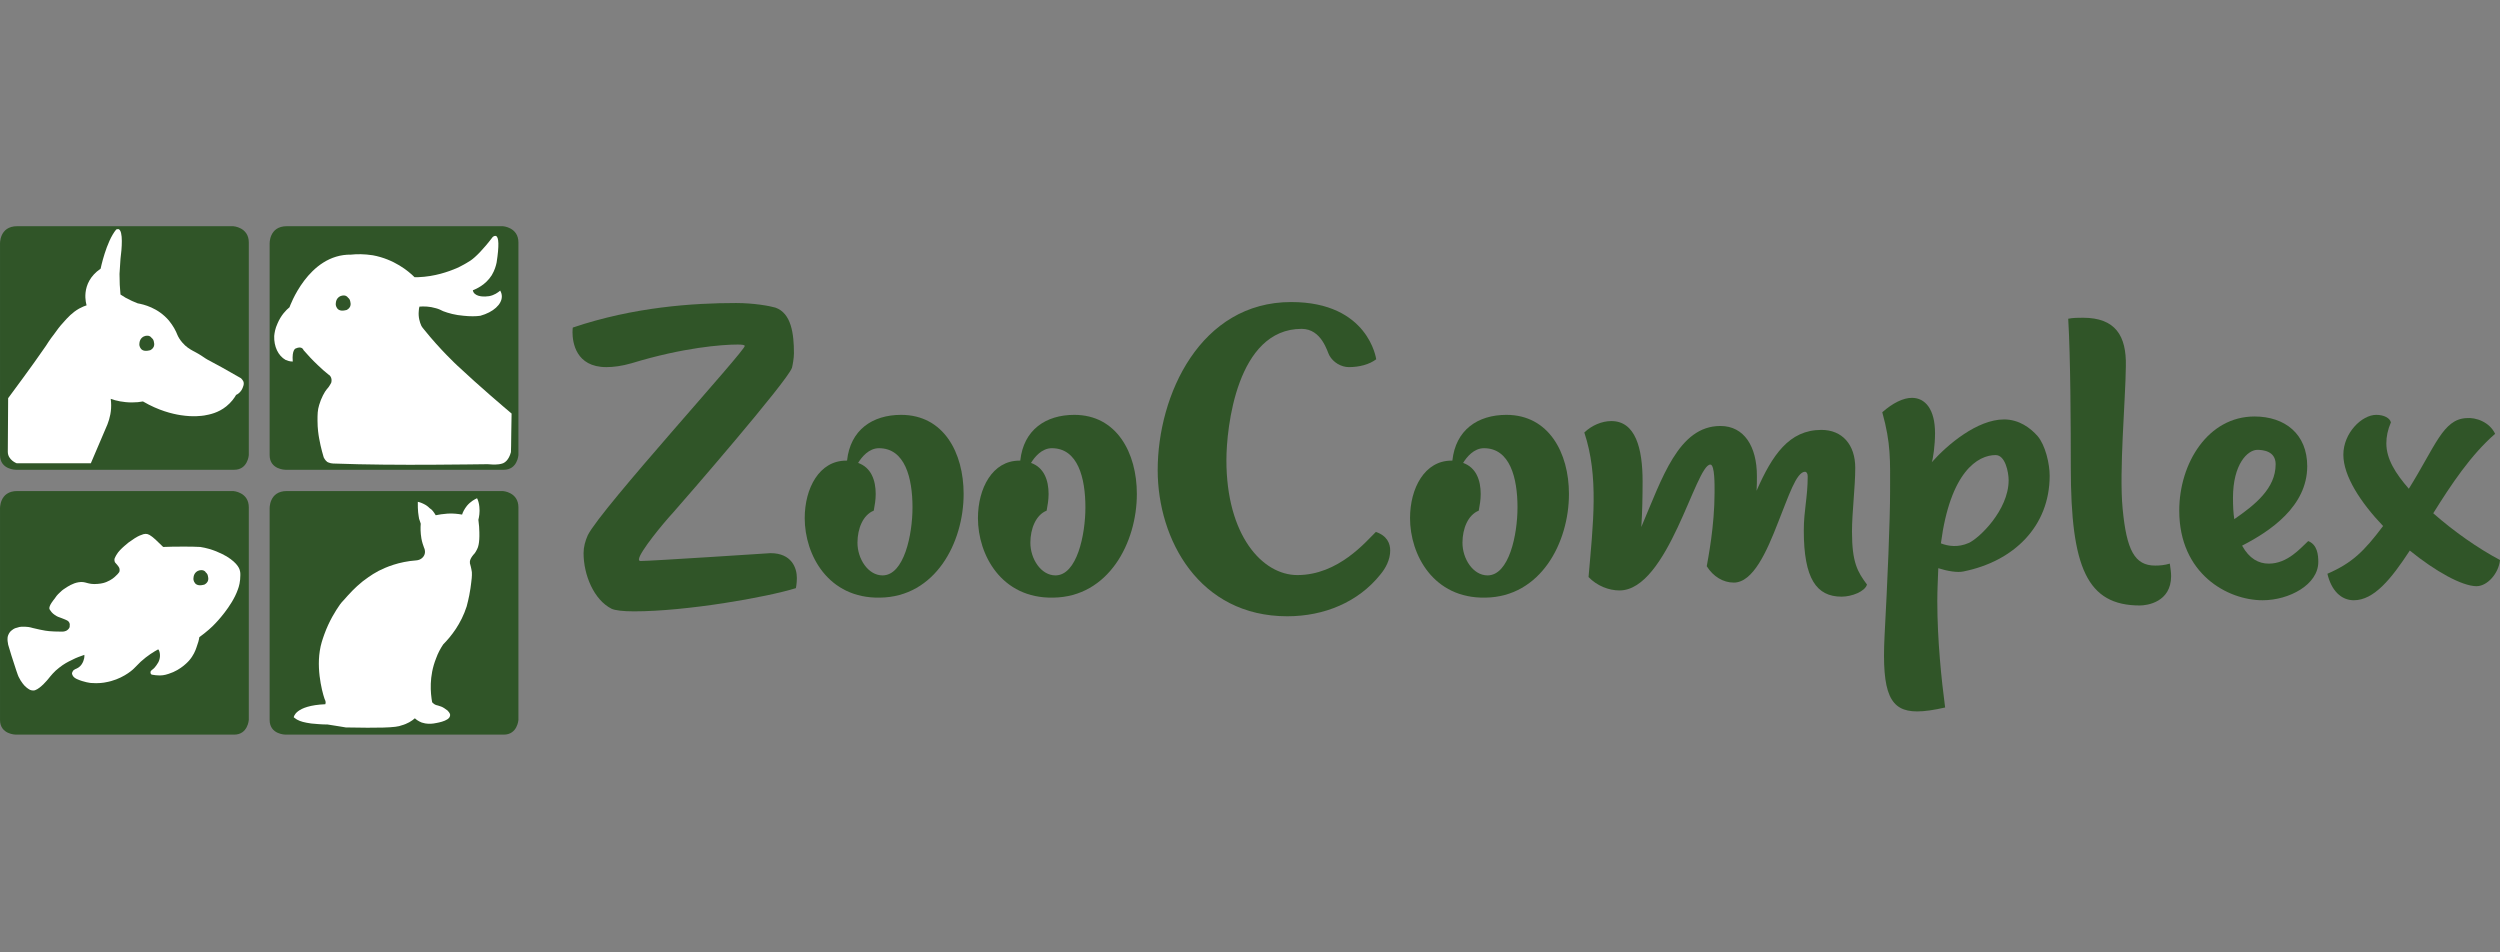 <svg width="210" height="80" viewBox="0 0 210 80" fill="none" xmlns="http://www.w3.org/2000/svg">
<rect x="0" y="0" width="210" height="80" fill="#808080" stroke="none"/>
<g clip-path="url(#clip0_3163_2539)">
<path d="M0.001 38.226V20.511C0.001 20.511 -0.081 19 1.451 19C2.982 19 19.587 19 19.587 19C19.587 19 20.9 19.082 20.9 20.373C20.9 21.664 20.9 38.226 20.9 38.226C20.9 38.226 20.818 39.462 19.669 39.462C18.52 39.462 1.341 39.462 1.341 39.462C1.341 39.462 0.001 39.462 0.001 38.226Z" fill="#305528"/>
<path d="M22.649 38.226V20.511C22.649 20.511 22.567 19 24.099 19C25.631 19 42.235 19 42.235 19C42.235 19 43.548 19.082 43.548 20.373C43.548 21.664 43.548 38.226 43.548 38.226C43.548 38.226 43.466 39.462 42.317 39.462C41.168 39.462 23.99 39.462 23.99 39.462C23.99 39.462 22.649 39.462 22.649 38.226Z" fill="#305528"/>
<path d="M0.001 60.473V42.758C0.001 42.758 -0.081 41.247 1.451 41.247C2.982 41.247 19.587 41.247 19.587 41.247C19.587 41.247 20.9 41.33 20.9 42.62C20.9 43.911 20.9 60.473 20.9 60.473C20.9 60.473 20.818 61.709 19.669 61.709C18.52 61.709 1.341 61.709 1.341 61.709C1.341 61.709 0.001 61.709 0.001 60.473Z" fill="#305528"/>
<path d="M22.649 60.473V42.758C22.649 42.758 22.567 41.247 24.099 41.247C25.631 41.247 42.235 41.247 42.235 41.247C42.235 41.247 43.548 41.33 43.548 42.62C43.548 43.911 43.548 60.473 43.548 60.473C43.548 60.473 43.466 61.709 42.317 61.709C41.168 61.709 23.99 61.709 23.99 61.709C23.99 61.709 22.649 61.709 22.649 60.473Z" fill="#305528"/>
<path d="M0.684 33.447C2.68 30.755 3.501 29.574 3.857 29.052C3.911 28.97 4.158 28.558 4.568 28.036C4.787 27.734 4.978 27.459 5.279 27.13C5.717 26.635 6.072 26.251 6.647 25.921C6.893 25.784 7.112 25.701 7.276 25.646C7.276 25.646 6.647 23.806 8.452 22.57C8.452 22.57 8.917 20.291 9.765 19.274C9.847 19.247 9.902 19.247 9.957 19.247C10.367 19.384 10.23 20.922 10.121 21.746C10.094 22.131 10.066 22.57 10.039 23.01C10.039 23.642 10.066 24.218 10.121 24.74C10.258 24.823 10.395 24.905 10.559 25.015C10.914 25.207 11.27 25.372 11.571 25.482C12.036 25.564 13.267 25.839 14.197 26.937C14.552 27.377 14.771 27.789 14.908 28.146C14.99 28.338 15.127 28.558 15.318 28.778C15.619 29.135 15.947 29.327 16.194 29.464C16.905 29.821 17.206 30.096 17.425 30.206C18.108 30.563 19.011 31.057 20.242 31.771C20.297 31.826 20.379 31.909 20.434 32.019C20.543 32.266 20.406 32.513 20.352 32.65C20.215 32.952 19.969 33.117 19.832 33.172C19.695 33.419 19.422 33.804 19.011 34.133C18.327 34.683 17.616 34.82 17.151 34.902C16.932 34.93 16.248 35.04 15.181 34.875C14.47 34.765 13.321 34.49 12.008 33.721C11.735 33.776 11.434 33.804 11.078 33.804C10.367 33.804 9.738 33.666 9.3 33.502C9.3 33.584 9.328 33.694 9.328 33.776C9.382 34.518 9.218 35.15 9.027 35.644C8.562 36.743 8.097 37.814 7.632 38.912C5.553 38.912 3.474 38.912 1.395 38.912C1.395 38.912 0.656 38.638 0.656 37.951C0.656 37.264 0.684 33.447 0.684 33.447Z" fill="white"/>
<path d="M12.417 28.201C12.363 28.201 12.144 28.174 11.925 28.366C11.679 28.586 11.706 28.943 11.706 28.97C11.706 29.025 11.761 29.3 11.979 29.41C12.226 29.547 12.636 29.41 12.636 29.41C12.691 29.382 12.828 29.3 12.91 29.135C12.964 28.998 12.964 28.888 12.937 28.778C12.937 28.723 12.91 28.64 12.882 28.558C12.855 28.531 12.828 28.448 12.745 28.393C12.636 28.229 12.472 28.201 12.417 28.201Z" fill="#305528"/>
<path d="M23.033 28.228C23.06 27.954 23.115 27.596 23.306 27.184C23.607 26.47 24.045 26.031 24.318 25.811C24.318 25.811 25.878 21.334 29.488 21.389C29.981 21.334 30.61 21.334 31.321 21.444C33.099 21.774 34.303 22.763 34.822 23.284C34.877 23.284 34.987 23.284 35.123 23.284C36.546 23.23 37.667 22.817 38.324 22.543C38.515 22.46 38.734 22.351 38.98 22.213C38.98 22.213 39.281 22.049 39.528 21.884C39.938 21.609 40.622 20.922 41.388 19.906C41.497 19.824 41.579 19.796 41.661 19.824C41.907 19.906 41.935 20.648 41.716 22.049C41.661 22.323 41.552 22.708 41.306 23.12C40.786 23.944 39.992 24.273 39.719 24.383C39.719 24.41 39.746 24.493 39.774 24.548C40.02 24.96 40.731 24.932 41.087 24.877C41.524 24.795 41.825 24.575 42.017 24.41C42.126 24.603 42.154 24.768 42.154 24.905C42.154 25.564 41.442 26.223 40.348 26.525C39.965 26.58 39.473 26.58 38.953 26.525C38.242 26.47 37.667 26.306 37.23 26.141C37.066 26.058 36.847 25.949 36.628 25.894C36.081 25.729 35.588 25.729 35.233 25.756C35.206 25.866 35.178 25.976 35.178 26.113C35.123 26.635 35.26 27.075 35.397 27.377C35.424 27.404 35.424 27.432 35.452 27.459C35.452 27.459 35.534 27.596 35.643 27.706C36.956 29.354 38.406 30.7 38.406 30.7C40.376 32.54 42.29 34.161 42.974 34.738C42.974 35.287 42.947 35.809 42.947 36.358C42.947 37.154 42.919 37.978 42.919 37.978C42.865 38.171 42.701 38.72 42.263 38.912C42.044 38.995 41.771 39.022 41.606 39.022C41.47 39.022 41.306 39.022 41.005 38.995C40.977 38.995 40.731 38.995 40.731 38.995C40.047 38.995 33.263 39.132 28.148 38.94C28.066 38.94 27.929 38.94 27.792 38.912C27.656 38.885 27.546 38.83 27.491 38.803C27.3 38.665 27.191 38.418 27.191 38.418C27.191 38.418 26.944 37.621 26.808 36.825C26.753 36.523 26.671 36.001 26.671 35.342C26.671 34.82 26.671 34.463 26.808 34.023C26.972 33.447 27.273 32.897 27.464 32.678C27.491 32.65 27.601 32.54 27.71 32.348C27.765 32.266 27.792 32.211 27.82 32.156C27.847 32.073 27.875 31.909 27.82 31.744C27.765 31.579 27.656 31.497 27.601 31.469C27.3 31.222 26.999 30.975 26.698 30.673C26.233 30.233 25.85 29.821 25.495 29.409C25.495 29.409 25.385 29.025 24.838 29.272C24.838 29.272 24.51 29.354 24.592 30.37C24.318 30.37 24.127 30.288 23.99 30.233C23.361 29.876 23.005 29.107 23.033 28.228Z" fill="white"/>
<path d="M28.915 24.822C28.86 24.822 28.642 24.795 28.423 24.987C28.177 25.207 28.204 25.564 28.204 25.591C28.204 25.646 28.259 25.921 28.478 26.031C28.724 26.168 29.134 26.031 29.134 26.031C29.189 26.003 29.326 25.921 29.408 25.756C29.462 25.619 29.462 25.509 29.435 25.399C29.435 25.344 29.408 25.262 29.38 25.18C29.353 25.152 29.326 25.07 29.244 25.015C29.134 24.85 28.97 24.822 28.915 24.822Z" fill="#305528"/>
<path d="M13.706 45.944C13.46 45.697 13.214 45.477 13.05 45.312C12.612 44.928 12.448 44.845 12.229 44.845C12.12 44.845 12.01 44.873 11.819 44.955C11.737 44.983 11.463 45.092 11.053 45.395C10.916 45.477 10.725 45.614 10.451 45.861C10.205 46.081 9.959 46.301 9.767 46.63C9.713 46.74 9.658 46.823 9.63 46.905C9.603 46.987 9.603 47.125 9.658 47.235C9.713 47.317 9.74 47.317 9.849 47.454C9.931 47.564 10.014 47.647 10.041 47.784C10.041 47.839 10.068 47.949 10.014 48.059C9.931 48.169 9.849 48.278 9.685 48.416C9.603 48.498 9.357 48.718 8.947 48.883C8.81 48.938 8.591 49.02 8.208 49.047C7.333 49.13 7.223 48.8 6.594 48.91C6.102 48.992 5.691 49.267 5.445 49.432C5.226 49.569 5.09 49.707 5.035 49.762C4.816 49.954 4.652 50.173 4.57 50.311C4.57 50.311 4.05 50.915 4.16 51.162C4.16 51.19 4.187 51.217 4.187 51.217C4.242 51.272 4.296 51.41 4.46 51.547C4.652 51.712 4.871 51.822 4.98 51.849C5.172 51.931 5.226 51.931 5.473 52.041C5.582 52.096 5.664 52.124 5.691 52.151C5.719 52.178 5.746 52.178 5.774 52.233C5.801 52.261 5.828 52.316 5.828 52.316C5.856 52.371 5.883 52.508 5.856 52.453C5.856 52.453 5.856 52.536 5.856 52.618C5.856 52.673 5.828 52.7 5.828 52.728C5.828 52.728 5.774 52.838 5.664 52.92C5.5 53.057 5.254 53.057 5.226 53.057C4.187 53.057 3.804 52.975 3.804 52.975C3.53 52.92 3.175 52.865 2.765 52.755C2.491 52.673 2.272 52.645 2.108 52.645C1.944 52.645 1.698 52.618 1.424 52.728C1.287 52.755 1.151 52.81 0.986 52.948C0.904 53.002 0.768 53.14 0.686 53.359C0.631 53.497 0.631 53.634 0.631 53.717C0.631 53.909 0.686 54.074 0.686 54.156C0.85 54.678 0.932 54.953 0.959 55.062C1.123 55.557 1.123 55.584 1.369 56.326C1.479 56.683 1.534 56.765 1.561 56.848C1.78 57.315 2.081 57.617 2.081 57.617C2.327 57.864 2.491 57.919 2.518 57.946C2.655 58.001 2.765 58.001 2.819 58.001C2.819 58.001 2.901 58.001 2.956 57.974C3.421 57.809 4.023 57.067 4.023 57.067C4.269 56.765 4.543 56.408 4.98 56.079C5.363 55.776 5.719 55.584 6.02 55.447C6.43 55.227 6.786 55.117 7.087 55.008C7.087 55.035 7.087 55.09 7.087 55.172C7.087 55.255 7.004 55.776 6.622 56.051C6.403 56.216 6.211 56.188 6.102 56.408C6.074 56.463 6.047 56.518 6.047 56.573C6.047 56.6 6.074 56.683 6.102 56.738C6.184 56.903 6.348 56.985 6.457 57.04C7.059 57.315 7.634 57.37 7.634 57.37C8.263 57.424 8.755 57.342 8.865 57.315C10.178 57.095 11.053 56.353 11.244 56.161C11.272 56.134 11.409 55.996 11.6 55.804C11.655 55.749 11.737 55.667 11.819 55.584C12.393 55.062 12.94 54.733 13.296 54.541C13.296 54.568 13.323 54.596 13.351 54.623C13.488 54.925 13.46 55.337 13.296 55.639C13.269 55.667 13.077 56.051 12.804 56.243C12.776 56.271 12.639 56.353 12.639 56.463C12.639 56.546 12.667 56.573 12.667 56.6C12.722 56.683 12.804 56.683 12.831 56.683C12.968 56.71 13.187 56.738 13.433 56.738C13.488 56.738 13.788 56.738 14.171 56.6C15.238 56.271 15.895 55.474 15.895 55.474C16.25 55.062 16.414 54.65 16.497 54.403C16.633 54.046 16.715 53.744 16.743 53.524C17.345 53.085 17.809 52.673 18.11 52.343C18.11 52.343 19.478 50.943 19.971 49.542C20.08 49.267 20.189 48.855 20.189 48.306C20.189 48.169 20.189 48.086 20.162 47.976C20.135 47.839 20.025 47.345 19.041 46.74C18.603 46.493 17.864 46.109 16.825 45.944C16.387 45.916 15.922 45.916 15.457 45.916C14.855 45.916 14.281 45.916 13.706 45.944Z" fill="white"/>
<path d="M16.96 47.894C16.905 47.894 16.687 47.866 16.468 48.059C16.222 48.278 16.249 48.635 16.249 48.663C16.249 48.718 16.304 48.992 16.523 49.102C16.769 49.239 17.179 49.102 17.179 49.102C17.234 49.075 17.37 48.992 17.453 48.828C17.507 48.69 17.507 48.58 17.48 48.471C17.48 48.416 17.453 48.333 17.425 48.251C17.398 48.223 17.37 48.141 17.288 48.086C17.206 47.921 17.015 47.894 16.96 47.894Z" fill="#305528"/>
<path d="M36.6 43.28C36.874 43.225 37.202 43.17 37.612 43.142C38.078 43.115 38.488 43.17 38.816 43.225C38.871 43.033 39.008 42.758 39.226 42.483C39.527 42.126 39.883 41.934 40.074 41.852C40.157 42.016 40.239 42.264 40.266 42.566C40.321 43.033 40.239 43.445 40.184 43.664C40.239 44.076 40.266 44.433 40.266 44.708C40.293 45.642 40.157 45.999 40.047 46.191C39.992 46.301 39.938 46.383 39.883 46.466C39.5 46.878 39.445 47.125 39.473 47.317C39.5 47.427 39.582 47.674 39.637 48.059C39.637 48.169 39.664 48.333 39.582 48.938C39.555 49.212 39.5 49.569 39.418 50.009C39.363 50.311 39.281 50.613 39.199 50.943C38.734 52.398 37.886 53.469 37.23 54.129C37.011 54.458 36.792 54.843 36.628 55.31C36.026 56.82 36.163 58.221 36.3 58.99C36.354 59.045 36.409 59.1 36.491 59.155C36.573 59.21 36.655 59.237 36.792 59.265C36.983 59.32 37.148 59.375 37.312 59.484C37.366 59.512 37.476 59.594 37.585 59.677C37.804 59.896 37.831 60.034 37.804 60.116C37.749 60.611 36.518 60.748 36.409 60.775C36.163 60.803 35.834 60.83 35.424 60.693C35.151 60.583 34.959 60.446 34.85 60.336C34.603 60.556 34.221 60.803 33.701 60.94C33.646 60.968 33.455 61.023 33.208 61.05C32.196 61.187 29.352 61.105 29.051 61.105C28.886 61.078 28.722 61.05 28.558 61.023C28.203 60.968 27.847 60.913 27.519 60.858C26.972 60.858 26.507 60.803 26.151 60.775C25.576 60.693 25.248 60.611 24.947 60.446C24.838 60.363 24.729 60.308 24.674 60.254C24.674 60.254 24.756 59.265 27.327 59.155C27.327 59.127 27.355 59.072 27.355 59.017C27.355 58.908 27.327 58.825 27.3 58.798C27.218 58.633 26.561 56.601 26.862 54.678C26.944 54.129 27.081 53.744 27.245 53.277C27.655 52.151 28.175 51.327 28.558 50.778C28.64 50.668 28.75 50.531 28.914 50.366C29.324 49.899 29.817 49.35 30.473 48.828C30.637 48.718 31.13 48.306 31.813 47.949C32.415 47.647 33.482 47.18 34.986 47.07C35.315 47.043 35.588 46.823 35.67 46.548C35.752 46.273 35.643 46.054 35.616 45.999C35.534 45.779 35.452 45.532 35.397 45.23C35.315 44.735 35.315 44.324 35.342 43.994C35.315 43.884 35.26 43.747 35.205 43.582C35.178 43.417 35.151 43.28 35.123 43.033C35.096 42.813 35.096 42.511 35.096 42.154C35.26 42.181 35.479 42.264 35.725 42.401C35.916 42.511 36.053 42.648 36.108 42.703C36.272 42.785 36.436 43.005 36.6 43.28Z" fill="white"/>
<path d="M61.822 25.454C63.326 25.454 64.667 25.701 65.132 25.839C66.472 26.306 66.691 28.036 66.691 29.684C66.691 30.069 66.582 30.673 66.527 30.892C66.144 32.019 57.418 42.071 56.515 43.087C55.749 43.911 53.752 46.328 53.67 46.96C53.67 47.07 53.697 47.125 53.807 47.125C54.655 47.125 64.721 46.465 64.721 46.465C66.499 46.465 66.937 47.701 66.937 48.553C66.937 49.02 66.855 49.404 66.855 49.404C64.393 50.173 57.664 51.354 53.26 51.354C52.302 51.354 51.673 51.272 51.372 51.135C49.895 50.393 49.02 48.306 49.02 46.465C49.02 45.944 49.157 45.449 49.376 44.955C50.497 42.703 62.697 29.355 62.56 29.052C62.533 28.97 62.314 28.942 61.959 28.942C60.646 28.942 57.39 29.19 53.068 30.508C52.22 30.755 51.509 30.838 50.935 30.838C48.363 30.838 48.09 28.75 48.09 27.899C48.09 27.652 48.117 27.514 48.117 27.514C53.233 25.784 58.238 25.454 61.822 25.454Z" fill="#305528"/>
<path d="M80.945 41.494C80.945 45.587 78.565 50.146 73.915 50.201C69.565 50.283 67.596 46.603 67.596 43.527C67.596 41 68.827 38.693 71.07 38.693H71.152C71.425 36.111 73.285 34.848 75.693 34.848C79.276 34.848 80.945 38.034 80.945 41.494ZM76.65 42.62C76.65 40.148 76.021 37.649 73.832 37.649C72.984 37.649 72.383 38.391 72.082 38.885C73.176 39.27 73.559 40.341 73.559 41.494C73.559 41.989 73.477 42.456 73.395 42.895C72.492 43.252 72.027 44.406 72.027 45.587C72.027 46.96 72.93 48.333 74.133 48.333C75.939 48.333 76.65 44.928 76.65 42.62Z" fill="#305528"/>
<path d="M95.496 41.494C95.496 45.587 93.116 50.146 88.465 50.201C84.116 50.283 82.147 46.603 82.147 43.527C82.147 41 83.377 38.693 85.621 38.693H85.703C85.976 36.111 87.836 34.848 90.243 34.848C93.799 34.848 95.496 38.034 95.496 41.494ZM91.174 42.62C91.174 40.148 90.544 37.649 88.356 37.649C87.508 37.649 86.906 38.391 86.605 38.885C87.699 39.27 88.082 40.341 88.082 41.494C88.082 41.989 88 42.456 87.918 42.895C87.016 43.252 86.551 44.406 86.551 45.587C86.551 46.96 87.453 48.333 88.657 48.333C90.462 48.333 91.174 44.928 91.174 42.62Z" fill="#305528"/>
<path d="M113.303 30.838C112.674 30.838 111.99 30.453 111.662 29.849C111.498 29.574 111.033 27.624 109.337 27.624C103.893 27.624 103.018 35.919 103.018 38.665C103.018 44.955 106.027 48.306 108.981 48.306C112.428 48.306 114.753 45.477 115.574 44.68C116.531 45.01 116.777 45.669 116.777 46.246C116.777 47.015 116.394 47.729 115.957 48.251C114.096 50.585 111.224 51.767 108.133 51.767C100.72 51.767 97.246 45.312 97.246 39.489C97.246 33.172 100.83 25.372 108.461 25.372C114.972 25.372 115.601 30.178 115.601 30.178C115.027 30.618 114.179 30.838 113.303 30.838Z" fill="#305528"/>
<path d="M131.792 41.494C131.792 45.587 129.413 50.146 124.762 50.201C120.413 50.283 118.443 46.603 118.443 43.527C118.443 41 119.674 38.693 121.917 38.693H121.999C122.273 36.111 124.133 34.848 126.54 34.848C130.096 34.848 131.792 38.034 131.792 41.494ZM127.47 42.62C127.47 40.148 126.841 37.649 124.653 37.649C123.805 37.649 123.203 38.391 122.902 38.885C123.996 39.27 124.379 40.341 124.379 41.494C124.379 41.989 124.297 42.456 124.215 42.895C123.312 43.252 122.847 44.406 122.847 45.587C122.847 46.96 123.75 48.333 124.954 48.333C126.759 48.333 127.47 44.928 127.47 42.62Z" fill="#305528"/>
<path d="M156.826 49.102C156.662 49.679 155.567 50.119 154.692 50.119C152.586 50.119 151.519 48.608 151.519 44.571C151.519 42.84 151.847 41.797 151.847 40.011C151.847 39.764 151.738 39.627 151.628 39.627C150.89 39.627 150.233 41.714 149.358 43.884C148.401 46.356 147.252 48.938 145.638 48.938C144.762 48.938 143.914 48.443 143.367 47.564C143.477 46.905 144.024 44.214 144.024 41.357C144.024 40.78 144.051 39.023 143.668 39.023C142.437 39.023 140.112 49.597 136.036 49.597C135.134 49.597 134.149 49.212 133.438 48.471C133.821 43.994 134.313 40.011 133.082 36.331C133.711 35.727 134.559 35.37 135.352 35.37C137.377 35.37 137.978 37.649 137.978 40.423C137.978 41.742 137.951 43.115 137.869 44.269C139.62 40.176 140.987 35.782 144.516 35.782C146.513 35.782 147.58 37.512 147.58 39.984C147.58 40.368 147.58 40.808 147.553 41.22C148.866 38.226 150.288 36.111 152.996 36.111C154.747 36.111 155.841 37.347 155.841 39.297C155.841 40.945 155.567 43.032 155.567 44.653C155.567 47.262 156.032 48.031 156.826 49.102Z" fill="#305528"/>
<path d="M172.172 39.956C172.172 44.213 169.163 47.152 164.923 48.004C164.43 48.114 163.582 47.976 162.816 47.729C162.789 48.58 162.734 49.514 162.734 50.503C162.734 53.771 163.09 57.177 163.391 59.429C162.433 59.649 161.667 59.759 161.038 59.759C158.768 59.759 158.057 58.276 158.303 53.414C158.549 48.855 158.768 43.719 158.768 41.247C158.768 38.665 158.85 37.292 158.111 34.628C158.987 33.859 159.862 33.419 160.601 33.419C161.722 33.419 162.543 34.381 162.543 36.386C162.543 37.402 162.379 38.528 162.269 38.83C163.582 37.347 166.099 35.232 168.342 35.232C169.6 35.232 170.558 35.946 171.159 36.633C171.816 37.402 172.172 38.968 172.172 39.956ZM168.725 40.341C168.725 39.682 168.451 38.226 167.631 38.226C166.154 38.226 163.828 39.599 163.035 45.642C163.664 45.889 164.485 45.999 165.36 45.614C166.208 45.257 168.725 42.868 168.725 40.341Z" fill="#305528"/>
<path d="M182.374 48.388C182.374 50.586 180.35 50.86 179.748 50.86C175.317 50.86 173.949 47.674 173.949 39.297C173.949 35.782 173.922 29.959 173.73 26.773C174.141 26.69 174.606 26.69 174.961 26.69C177.697 26.69 178.627 28.201 178.572 30.755C178.545 33.584 177.998 39.599 178.299 42.703C178.627 46.218 179.311 47.509 181.034 47.509C181.39 47.509 181.8 47.482 182.265 47.344C182.32 47.729 182.374 48.086 182.374 48.388Z" fill="#305528"/>
<path d="M194.737 47.207C194.737 49.102 192.302 50.421 190.059 50.421C187.105 50.421 183.057 48.196 183.057 42.895C183.057 38.885 185.491 34.985 189.376 34.985C191.947 34.985 193.807 36.468 193.807 39.16C193.807 42.538 190.689 44.626 188.336 45.834C188.938 46.933 189.731 47.345 190.579 47.345C192.166 47.345 193.26 46.026 193.889 45.45C194.655 45.752 194.737 46.603 194.737 47.207ZM187.57 41.824C187.57 42.483 187.598 43.087 187.68 43.609C189.43 42.401 191.154 41.028 191.154 38.995C191.154 37.869 190.059 37.787 189.594 37.787C188.801 37.814 187.57 38.968 187.57 41.824Z" fill="#305528"/>
<path d="M210 47.042C209.89 48.168 208.933 49.24 208.03 49.24C206.827 49.24 204.584 48.004 202.423 46.246C200.863 48.635 199.414 50.421 197.718 50.421C196.651 50.421 195.83 49.597 195.502 48.196C197.581 47.29 198.566 46.328 200.18 44.186C198.292 42.208 196.842 39.984 196.842 38.199C196.842 36.358 198.402 34.848 199.605 34.848C200.262 34.848 200.754 35.122 200.836 35.479C200.563 36.111 200.453 36.688 200.453 37.237C200.453 38.556 201.219 39.764 202.341 41.055C204.584 37.457 205.213 35.232 207.155 35.122C207.976 35.04 209.124 35.452 209.59 36.441C207.565 38.199 205.897 40.698 204.392 43.115C206.143 44.653 208.14 46.054 210 47.042Z" fill="#305528"/>
</g>
<defs>
<clipPath id="clip0_3163_2539">
<rect width="210" height="80" fill="white"/>
</clipPath>
</defs>
</svg>
